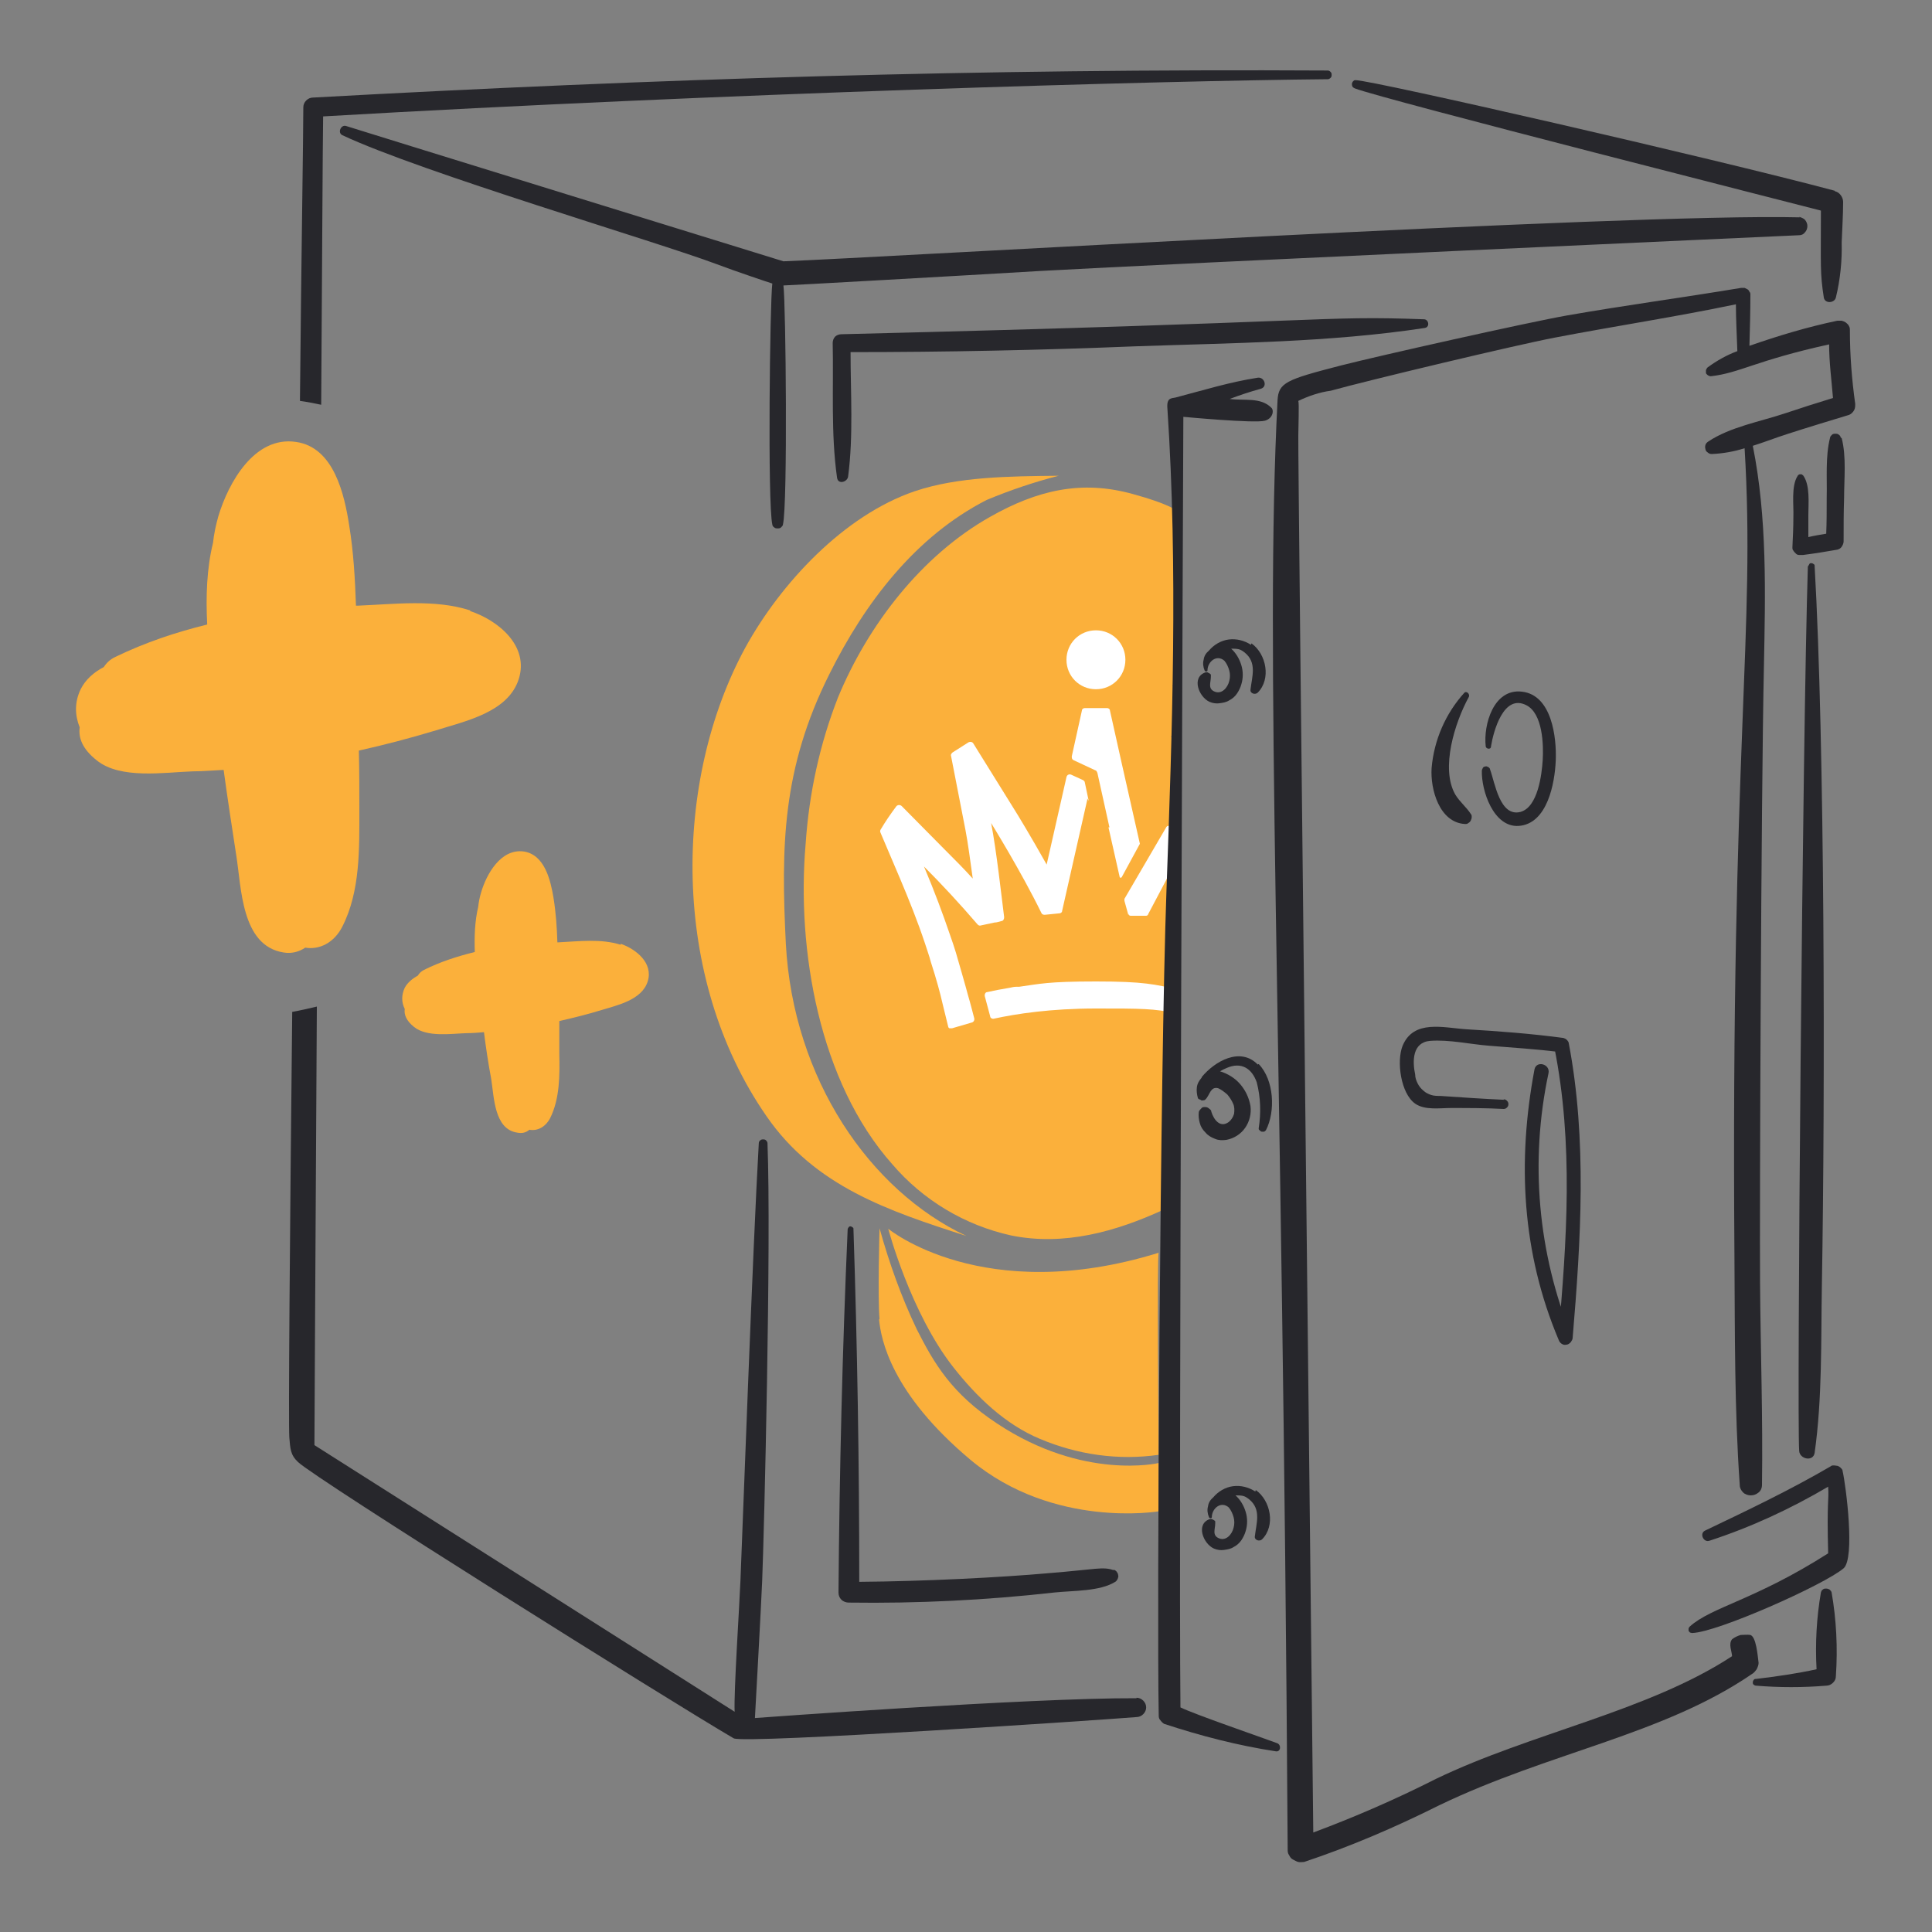 <?xml version="1.0" encoding="UTF-8"?>
<svg id="Camada_1" xmlns="http://www.w3.org/2000/svg" version="1.1" viewBox="0 0 400 400">
  <rect x="0" y="0" width="400" height="400" fill="#808080" stroke="none"/>
  <!-- Generator: Adobe Illustrator 29.5.1, SVG Export Plug-In . SVG Version: 2.1.0 Build 141)  -->
  <defs>
    <style>
      .st0 {
        fill: #fff;
      }

      .st1 {
        fill: #fbb03b;
      }

      .st2 {
        fill: #27272c;
      }
    </style>
  </defs>
  <path class="st1" d="M239.9,259.4c-.4,0,0,41.8,0,41.8-8.3,1.2-16.8,0-24.6-3.3-7.2-3-13.1-8.7-17.9-14.8-8.9-11.3-13.5-28.7-13.5-28.7,0,0,19.6,16.2,55.9,5Z"/>
  <path class="st1" d="M182,273.2c.4,4.1,2.5,15.3,19,29.1,17.2,14.3,38.9,10.6,38.9,10.6v-10s-15.6,3.7-33.5-8.2c-9.4-6.2-13-12.4-16.6-19.5-3.2-6.7-5.7-13.7-7.7-20.9,0,0-.4,14.3,0,18.8Z"/>
  <path class="st1" d="M242.5,208.3c1.7,2.3-2.6,6.4-1.2,8.9.3.5.3-6.5.3-6.5l.5-2s2.3-4.7,1.3-4.4c-2.8-3.7,1.9-.2,0-4.4,2.7-1.2-2.6-3,0-4.4-1.7-4.2-1.2-15.5-.8-15.6-2.4.9,3.1-4.4.8-3.4-1.4-4.9,2-7,0-11.7-1.1,1.8-1-6.3,0-6.3.7-1,0-1.5,0-1.5,0,0,.9.3,0-2,1.5,1.4-1.7-1.5,0-1.5s.7-1,.7-1c0,0-3.2.5-.7-.5-1.3-2.8,1.3,1.4,0-1.3.7,0,0-1,0-3.1,1.1,2.5,0-1,0-1,1.9-.6-2-2.1,0-2.2,2.6.2-2.3-3.5,0-2.2,2.3,1.2-1.6-3.5,0-1.5v-35.1s-1.5-1.3-8.8-3.3c-10.7-3-19.9-.8-29.6,4.7-14.2,8-25.3,22.4-31.5,37.4-3.8,9.7-6,19.9-6.7,30.3-1.9,21.9,2.8,49.3,17.9,66.3,6.4,7.5,15.1,12.7,24.7,14.8,10.9,2.2,21.6-.8,31.4-5.3.9-.5,1.7-1,2.6-1.5v-43.2c-2.3,1,1.3.7-.8,2.2Z"/>
  <path class="st0" d="M229.5,171.3l2.3,10.2c0,.3.4.3.5,0l3.7-6.8-3.7-16.4-2.5-11.2c0-.3-.3-.5-.6-.5-.8,0-1.5,0-2.3,0h0c-.8,0-1.5,0-2.3,0-.3,0-.6.2-.6.5l-2.1,9.5c0,.3,0,.6.4.8l4.5,2.1c.2,0,.3.3.4.5l2.5,11.3h0Z"/>
  <path class="st0" d="M226.9,142.7c3.4,0,6.1-2.7,6.1-6.1s-2.7-6.1-6.1-6.1-6.1,2.7-6.1,6.1,2.7,6.1,6.1,6.1Z"/>
  <path class="st0" d="M225.4,165.8l-.8-3.8c0-.2-.2-.4-.4-.5l-2.4-1.1c-.4-.2-.9,0-1,.5l-4.1,18.1c-3.3-5.9-6.3-10.8-6.5-11.1l-8.7-14c-.2-.3-.6-.4-1-.2l-3.3,2.1c-.2.2-.4.4-.3.7l3,15.4c.5,2.6,1,6.4,1.5,10-1.8-2-3.8-4-5.9-6.1l-8.8-8.9c-.3-.3-.8-.3-1.1,0-1.2,1.6-2.3,3.2-3.3,4.9-.1.2-.1.4,0,.6l4,9.4c1.9,4.5,3.7,9,5.2,13.5.4,1.3.9,2.6,1.2,3.8,1.2,3.7,2,6.7,2.4,8.5l1.2,4.9c0,.2.2.4.3.4.1,0,.2,0,.4,0,0,0,0,0,.1,0l4.1-1.2c.4-.1.6-.5.5-.9,0,0-.9-3.5-1.3-4.8-.3-1.2-2.2-7.8-2.5-8.8s-.8-2.5-1.3-3.9c-1.4-4.1-3.1-8.7-5.3-13.9,3.6,3.6,7.5,7.8,11.1,12,.2.2.4.3.7.2.9-.2,1.8-.4,2.8-.6.5,0,1-.2,1.4-.3.4,0,.6-.4.6-.8-.5-3.9-1.6-13.9-2.7-19.5,0,0,6.2,10,10.4,18.6.1.3.4.4.7.4,1-.1,2-.2,3-.3.3,0,.6-.2.6-.5l5.2-23c0-.1,0-.2,0-.3h0Z"/>
  <path class="st0" d="M244,204.9c-4.9-1.1-7.1-1.7-17.1-1.7s-11.6.5-15.9,1.1c-.1,0-.2,0-.4,0,0,0-.1,0-.2,0-.4,0-.9.1-1.3.2,0,0,0,0,0,0-1.8.3-3.4.6-4.7.9-.4,0-.6.5-.5.9l1.1,4.1c0,.4.5.6.8.5,4.6-1,11.7-2.1,21.1-2.1s12,0,16.6,1q-.5-1-.5-2l.5-1.5c.1-.4.4-.8,0-.9l.5-.6Z"/>
  <path class="st0" d="M233.6,189.4l-.8-2.9c0-.1,0-.3,0-.4l8.7-14.9c.3-.4.9-.2.9.2v8.8c0,0,0,.2,0,.2l-4.7,8.9c0,.2-.3.3-.4.3h-3.2c-.2,0-.4-.1-.5-.4Z"/>
  <g>
    <path class="st2" d="M252.3,360s0,0,0,0,0,0,0,0,0,0,0,0,0,0,0,0c0,0,0,.1,0,.1Z"/>
    <path class="st2" d="M381.5,304.6c0-.3-.2-.5-.4-.7s-.4-.3-.6-.4c-.2,0-.5-.1-.8-.1-.3,0-.5,0-.7.2-8.4,4.9-17.2,9.1-26,13.3-1.2.6-.3,2.5.9,2.1,8.6-2.8,16.8-6.6,24.6-11.2.2,3.1-.3,2.4,0,13.8-15.2,9.7-24.2,11.1-28.7,15.2-.1.1-.2.3-.2.4s0,.3,0,.4c0,.1.2.3.3.4.1,0,.3.1.4.1,5.2-.1,27.4-10,31.4-13.4,2.4-2.1.5-17-.2-20.1Z"/>
    <path class="st2" d="M384.1,83.6c-.7-5-1.1-10.1-1.1-15.2,0-.3,0-.6-.2-.9-.1-.3-.4-.5-.6-.7-.3-.2-.5-.3-.9-.4-.3,0-.6,0-.9,0-6.2,1.3-12.2,3.1-18.2,5.2.1-3.5.2-7.1.2-10.6,0-.2,0-.4-.2-.6-.1-.2-.2-.4-.4-.5-.2-.1-.4-.2-.6-.3-.2,0-.4,0-.7,0-12,2-24,3.6-36,5.7-8,1.4-39.2,8.4-47,10.4-11.2,2.9-12.8,3.5-13,7.2-2.7,52.2,1,126.1,2.1,300,0,.4,0,.8.3,1.2.2.4.4.7.8.9s.7.4,1.1.5.8,0,1.2,0c9.6-3.2,18.9-7.2,27.9-11.7,22.8-11,46.4-14.6,64.8-27.2.4-.2.7-.6,1-1,.2-.4.4-.9.4-1.3-.2-1.6-.5-5.4-1.7-5.8-.7-.1-1.4,0-2,0-.7.2-1.3.5-1.8.9-.8,1,0,2.6,0,3.5-17.4,11.4-41.6,15.9-61.3,25.4-8.3,4.2-16.8,7.9-25.4,11.1-.3-30-3.2-285.2-3.1-289.2,0-1.6.2-6.7,0-7.2,2.1-1,4.4-1.8,6.7-2.1,7.5-2.1,38.5-9.5,46.4-11,12.5-2.4,25.1-4.3,37.5-6.9,0,3.2.2,6.5.3,9.7-2.2.8-4.3,2-6.2,3.4-.1.1-.2.3-.3.5,0,.2,0,.4,0,.6,0,.2.2.3.4.5.2.1.4.2.6.2,6.1-.7,9.1-3.2,24.5-6.6,0,3.7.5,7.4.8,11.1-3.3,1-6.7,2.1-10,3.2-5.1,1.7-11.3,2.8-15.8,5.8-.3.2-.5.4-.6.7-.1.3-.1.6,0,.9,0,.3.3.6.5.7.2.2.5.3.8.3,2.3-.1,4.6-.5,6.8-1.2,2.3,38-2.9,60.9-2.1,167.7.1,15.6,0,31.4,1.1,47,0,.6.3,1.1.7,1.5s1,.6,1.6.6,1.1-.2,1.6-.6.7-1,.7-1.5c.2-14-.3-28-.4-42-.1-14.2.2-99.3.8-127.5.3-15.3.7-30.7-2.3-45.7,5.3-1.7,2.4-1.1,19.6-6.3.5-.1.9-.4,1.2-.8.3-.4.4-.8.4-1.3Z"/>
    <path class="st2" d="M381.1,90.6c0-.2-.2-.5-.4-.6-.2-.2-.5-.2-.7-.2s-.5,0-.7.2c-.2.2-.4.4-.4.6-1,3.9-.6,8.4-.7,12.4,0,2.5,0,5-.1,7.5-1.2.2-2.5.4-3.7.7,0-1.5,0-3.1,0-4.6,0-2.4.4-6.2-1.1-8.2,0,0-.2-.1-.3-.2,0,0-.2,0-.3,0-.1,0-.2,0-.3.1,0,0-.2.1-.2.2-1.4,2.1-.8,6.1-.9,8.5,0,2.1-.1,4.2-.2,6.3,0,.3,0,.5.2.7.1.2.3.4.5.6.2.2.4.3.7.3.3,0,.5,0,.8,0,2.4-.3,4.8-.7,7.1-1.1.4-.1.7-.3.9-.6.2-.3.4-.7.4-1.1,0-3,0-6,.1-9,0-4,.5-8.5-.5-12.4Z"/>
    <path class="st2" d="M379.9,39.5c-25.5-6.8-95.9-22.9-99.2-22.9-.2,0-.4,0-.5.2-.2.1-.2.3-.3.5,0,.2,0,.4.1.6s.3.3.5.4c6,2.3,93.9,24.6,96.5,25.3,0,11.5-.2,12.9.6,18,.2,1.3,2.2,1.2,2.5,0,.9-3.7,1.3-7.6,1.2-11.4.1-2.8.3-5.6.3-8.4,0-.5-.2-1-.5-1.4-.3-.4-.7-.7-1.2-.8Z"/>
    <path class="st2" d="M372.6,45c-35.2-.9-191.2,8.4-210.4,9.1,0,0-89-27.5-90.5-28-1.1-.4-1.9,1.4-.8,1.9,16.4,7.7,65.3,22.1,77.5,26.7,3.4,1.3,11.1,3.9,11.5,4-.5,3.8-1,45.5,0,49.9,0,.2.2.5.4.6.2.2.5.2.7.2s.5,0,.7-.2c.2-.2.4-.4.4-.6,1-4.2.6-45.7.1-49.5.9,0,36.5-2,53.2-3,26.7-1.5,155-7.3,157.1-7.4.5,0,.9-.2,1.2-.6.3-.3.5-.8.5-1.3,0-.5-.2-.9-.5-1.3-.3-.3-.8-.5-1.2-.6Z"/>
    <path class="st2" d="M275.5,14.9c-.2-.2-.4-.3-.6-.3-71.4-.4-139.3,1.7-210.1,5.6-.5,0-1,.2-1.4.6-.4.4-.6.9-.6,1.4,0,5.9-.4,29.6-.7,60.8,1.5.2,2.9.5,4.4.8.2-30.1.3-53.1.4-59.7,82.9-4.8,174.2-7.4,208-7.7.2,0,.4-.1.6-.3.2-.2.2-.4.2-.6s0-.4-.2-.6Z"/>
    <path class="st2" d="M235.3,351.6c-22.1-.1-79,4.1-79,4.1,0,0,1.3-23.4,1.5-28.4.4-9.7,1.9-70.1,1.1-90.6,0-.2-.1-.4-.3-.6-.2-.2-.4-.2-.6-.2s-.4,0-.6.2c-.2.1-.3.4-.3.6-1.2,20.5-3.4,80.9-3.8,90.6-.2,5-1.4,23.1-1.2,27.1-.5-.3-87-55.2-87-55.2,0,0,.2-40.6.5-90.8-1.7.4-3.4.8-5.1,1.1-.5,47.1-.8,85.2-.6,88.1.2,2.3.2,3.6,1.8,5.1,3.8,3.6,77,49.5,90.2,57.2,2.1,1.2,77.6-3.9,83.4-4.4.5,0,1-.2,1.4-.6.4-.4.6-.9.6-1.4s-.2-1-.6-1.4c-.4-.4-.9-.6-1.4-.6Z"/>
    <path class="st2" d="M230.6,325.1c-2.3-.8-3.5-.2-13.4.6-10.1.9-25.9,1.7-39.3,1.8,0-24.4-.4-48.7-1.2-73,0-.2,0-.3-.2-.4-.1-.1-.3-.2-.4-.2s-.3,0-.4.2c-.1.1-.2.3-.2.4-1.1,25.1-1.7,50.2-1.9,75.2,0,.6.2,1.1.6,1.5.4.4,1,.6,1.5.6,14.3.2,28.5-.5,42.7-2.1,3.8-.4,9.3-.2,12.5-2.2.2-.1.4-.4.5-.6.1-.3.2-.5.1-.8,0-.3-.2-.5-.3-.7-.2-.2-.4-.4-.7-.4Z"/>
    <path class="st2" d="M294.7,66.1c-21.8-.8-17.6.6-120.5,3.1-.5,0-1,.2-1.3.5-.3.3-.5.8-.5,1.3.2,9.2-.4,18.7.9,27.9.2,1.5,2.2.9,2.3-.3,1.1-8.4.5-17.2.5-25.7,19.7,0,39.3-.4,59-1.2,19.9-.7,40.2-.8,59.9-3.8,1.1-.2.8-1.8-.2-1.8Z"/>
    <path class="st2" d="M374.3,117.2c-1.1,35.1-2.3,176.5-1.8,183.2.1,1.7,2.9,2.3,3.2.4,1.6-11.3,1.3-23.2,1.5-34.7.7-40.3.6-112.3-1.5-148.9,0-.2,0-.3-.2-.4-.1-.1-.3-.2-.5-.2s-.3,0-.4.2-.2.3-.2.4Z"/>
    <path class="st2" d="M264.4,360.9c-3.5-1.3-16.9-5.9-20-7.4-.4-36.4.6-267.2.6-267.2,0,0,14.8,1.4,16.9.8,1.7-.5,1.9-2.2,1.3-2.7-2.2-2.2-5.6-1.4-8.6-1.8,2.1-.8,4.2-1.5,6.4-2.1,1.5-.4.8-2.5-.6-2.3-5.8.9-11.3,2.6-17,4.1-.9.2-1.9,0-1.7,2.3,2.2,33.2,1,66.6-.2,99.9-1.3,36.2-2,149.9-1.6,170.5,0,.4,0,.8.3,1.1.2.3.5.6.8.8,7.6,2.5,15.3,4.5,23.2,5.7,1,.1,1.1-1.4.2-1.7Z"/>
    <path class="st2" d="M379.2,329.7c0-.2-.2-.4-.4-.6-.2-.1-.4-.2-.7-.2s-.5,0-.7.2c-.2.1-.3.3-.4.6-.9,5.2-1.2,10.6-.9,15.9-4.1.9-8.3,1.5-12.5,2-.2,0-.4,0-.5.2-.1.1-.2.3-.2.5s0,.4.2.5c.1.1.3.2.5.2,4.8.4,9.7.4,14.5,0,.5,0,1-.2,1.4-.6.4-.4.6-.8.6-1.4.4-5.8.1-11.7-.9-17.4Z"/>
    <path class="st2" d="M303.2,143.4c-3.9,4.3-6.3,9.8-6.8,15.6-.3,4.4,1.6,11.3,6.9,11.6.3,0,.5,0,.7-.2.2-.1.4-.3.5-.5.1-.2.2-.5.2-.7,0-.3,0-.5-.2-.7-.9-1.4-2.3-2.5-3.2-4-3.1-5.4-.1-14.9,2.8-20.2.3-.6-.5-1.4-1-.8Z"/>
    <path class="st2" d="M308.7,154.5c.5-3.1,2.6-10.9,7.3-8.5,3.4,1.7,3.6,8.2,3.4,11.4-.2,3-1,9.7-4.6,10.7-4.3,1.1-5.3-6.1-6.3-8.8,0-.2-.2-.4-.4-.5-.2-.1-.4-.2-.6-.1-.2,0-.4.1-.5.3-.1.2-.2.4-.2.6-.1,4.1,2.4,11.7,7.6,11.4,6-.4,7.5-8.9,7.7-13.5.2-4.8-.8-13.6-7-14.3-5.9-.7-8,6.9-7.5,11.3,0,.5,1,.8,1.1.1Z"/>
    <path class="st2" d="M311.4,227.7c-4.4-.2-8.8-.5-13.2-.8-.6,0-1.3,0-1.9-.2-.6-.2-1.2-.5-1.6-.9-.5-.4-.9-.9-1.2-1.5-.3-.6-.5-1.2-.5-1.8-.6-2.8-.6-6.7,3.1-7,3.9-.3,8.3.7,12.1,1,4.9.4,9.8.7,14.6,1.3l-1-1c4,20,2.6,40.1.8,60.3l2.8-.4c-7-17.3-8.7-36.2-4.8-54.5.4-1.9-2.5-2.7-2.9-.8-3.6,19.1-2.6,38,5,56,.1.3.3.6.6.8.3.2.6.3,1,.2.3,0,.6-.2.9-.5.2-.3.4-.6.4-.9,1.7-20.2,3-41-.8-61,0-.2-.2-.5-.4-.7-.2-.2-.4-.3-.7-.4-6.7-.9-13.4-1.4-20.1-1.8-4.7-.3-10.9-2.1-13.2,3.4-1.3,3.2-.4,9.9,2.6,12,2,1.4,5.1.9,7.4.9,3.6,0,7.3,0,10.9.2.3,0,.5-.1.7-.3.2-.2.3-.4.3-.7,0-.3-.1-.5-.3-.7-.2-.2-.4-.3-.7-.3Z"/>
    <path class="st2" d="M260.4,220.4c-3.6-3.7-8.9-.7-11.6,2.6,0,0,0,0,0,.1-.5.6-.9,1.2-1,2-.1.7,0,1.5.2,2.2,0,.1.2.3.3.3.1,0,.3.1.4.2s.3,0,.5,0c.2,0,.3-.1.4-.2.9-.9,1-2.7,2.6-2.3.7.3,1.3.8,1.9,1.3.5.6.9,1.2,1.2,1.9.3.6.3,1.4.2,2.1-.2.7-.6,1.3-1.1,1.7-1.8,1.3-3.1-.5-3.6-2.1,0-.3-.2-.5-.5-.7-.2-.2-.5-.3-.8-.3s-.6,0-.8.3c-.2.2-.4.4-.5.7-.1.8,0,1.6.2,2.3.2.8.6,1.4,1.2,2,.5.6,1.2,1,2,1.3.7.3,1.5.3,2.3.2,1.6-.3,3-1.2,3.9-2.5.9-1.3,1.3-2.9,1.1-4.5-.3-1.7-1-3.2-2.1-4.5-1.1-1.3-2.6-2.2-4.2-2.7.5-.3.9-.5,1.4-.7,3-1.3,5.2.1,6.2,3,.8,3.1.9,6.3.4,9.5,0,.2,0,.3.2.4,0,.1.2.2.4.3.2,0,.3,0,.5,0,.1,0,.3-.2.4-.3,2-3.9,1.7-10.4-1.5-13.7Z"/>
    <path class="st2" d="M259,133.5c-1.4-.9-3-1.3-4.6-1.1-1.6.2-3.1,1.1-4.1,2.3-.6.5-1,1.1-1.1,1.9-.2.7-.1,1.5.2,2.2.1.3.6.3.6,0,0-1.8,1.9-3.4,3.5-2,.5.6.8,1.3,1,2,.2.7.2,1.5,0,2.2-.3,1.3-1.5,2.8-3,2.2-1.5-.6-.8-1.9-.8-3.1,0-.1,0-.3,0-.4,0-.1-.2-.2-.3-.3-.1,0-.2-.1-.4-.2-.1,0-.3,0-.4,0-3,1-1.4,5.1.8,6.1.7.3,1.4.4,2.1.3s1.4-.2,2-.6c.6-.3,1.2-.8,1.6-1.4.4-.6.7-1.2.9-1.9.4-1.3.4-2.7,0-4-.4-1.3-1.1-2.5-2.1-3.4.5,0,1,0,1.5.1.5.1.9.4,1.3.7,2.6,2.1,1.5,5,1.2,7.7-.1.8,1,1.1,1.5.6,2.8-2.8,1.8-8-1.3-10.2Z"/>
    <path class="st2" d="M259.9,308.8c-1.4-.9-3-1.3-4.6-1.1-1.6.2-3.1,1.1-4.1,2.3-.6.5-1,1.1-1.1,1.9-.2.7-.1,1.5.2,2.2.1.3.6.3.6,0,0-1.8,1.9-3.4,3.5-2,.5.6.8,1.3,1,2s.2,1.5,0,2.2c-.3,1.3-1.5,2.8-3,2.2-1.5-.6-.8-1.9-.8-3.1,0-.1,0-.3,0-.4,0-.1-.2-.2-.3-.3-.1,0-.2-.1-.4-.2-.1,0-.3,0-.4,0-3,1-1.4,5.1.8,6.1.7.3,1.4.4,2.1.3s1.4-.2,2-.6c.6-.3,1.2-.8,1.6-1.4.4-.6.7-1.2.9-1.9.4-1.3.4-2.7,0-4-.4-1.3-1.1-2.5-2.1-3.4.5,0,1,0,1.5.1.5.1.9.4,1.3.7,2.6,2.1,1.5,5,1.2,7.7-.1.8,1,1.1,1.5.6,2.8-2.8,1.8-8-1.3-10.2Z"/>
  </g>
  <path class="st1" d="M204.3,103.5c-14.7,7.5-25.2,21.2-32.6,36.1-9.8,19.6-10,35.7-9,55.8,1.5,28,17.4,51.1,37.4,60.5-16.2-5.2-31.4-10.3-41.4-24.8-20-28.8-19.3-69.6-4.4-97,7.3-13.3,20.4-27.4,35.1-32.4,8.9-3,19.5-3.1,29.8-3.2-5.1,1.3-10.1,3-14.9,5Z"/>
  <path class="st1" d="M97.4,126.4c-7.3-2.4-15.8-1.3-23.4-1,0,0-.2,0-.3,0-.2-5.6-.5-11.1-1.4-16.6-1-6.5-3.2-16.2-11-17.3-8.6-1.3-14,8.4-16.1,15.4-.5,1.8-.9,3.6-1.1,5.5-1.3,5.3-1.5,11.1-1.2,16.9-6.5,1.6-12.8,3.7-19,6.7-1.1.5-1.9,1.3-2.4,2.1-2.1,1.1-3.8,2.6-4.8,4.6-1.3,2.7-1.2,5.4-.2,7.9-.3,2.2.6,4.5,3.5,6.8,4.9,4,14,2.5,19.9,2.3,2.1,0,4.2-.2,6.4-.3.8,5.9,1.7,11.7,2.6,17.6,1.1,6.7,1,18.8,9.8,20.2,1.8.3,3.3-.2,4.5-1,2.9.5,6-1,7.7-4.4,3.7-7.3,3.5-16.1,3.5-24.1,0-4.1,0-8.2-.1-12.3,5.4-1.2,10.7-2.6,16-4.2,6-1.9,14.9-3.7,17.1-10.6,2.2-6.9-4.3-12.2-10.1-14.1Z"/>
  <path class="st1" d="M128.5,195.6c-4.1-1.3-8.7-.7-12.9-.5,0,0-.1,0-.2,0-.1-3.1-.3-6.1-.8-9.2-.6-3.6-1.8-8.9-6.1-9.6-4.8-.7-7.8,4.7-8.9,8.5-.3,1-.5,2-.6,3-.7,2.9-.8,6.1-.7,9.3-3.6.9-7.1,2-10.5,3.7-.6.3-1,.7-1.3,1.2-1.1.6-2.1,1.4-2.7,2.5-.7,1.5-.7,3,0,4.4-.2,1.2.4,2.5,1.9,3.7,2.7,2.2,7.7,1.4,11,1.3,1.2,0,2.3-.1,3.5-.2.4,3.2.9,6.5,1.5,9.7.6,3.7.6,10.4,5.4,11.1,1,.2,1.8,0,2.5-.6,1.6.3,3.3-.5,4.3-2.4,2-4,2-8.9,1.9-13.3,0-2.3,0-4.5,0-6.8,3-.7,5.9-1.4,8.8-2.3,3.3-1,8.3-2.1,9.5-5.9,1.2-3.8-2.4-6.7-5.6-7.8Z"/>
</svg>